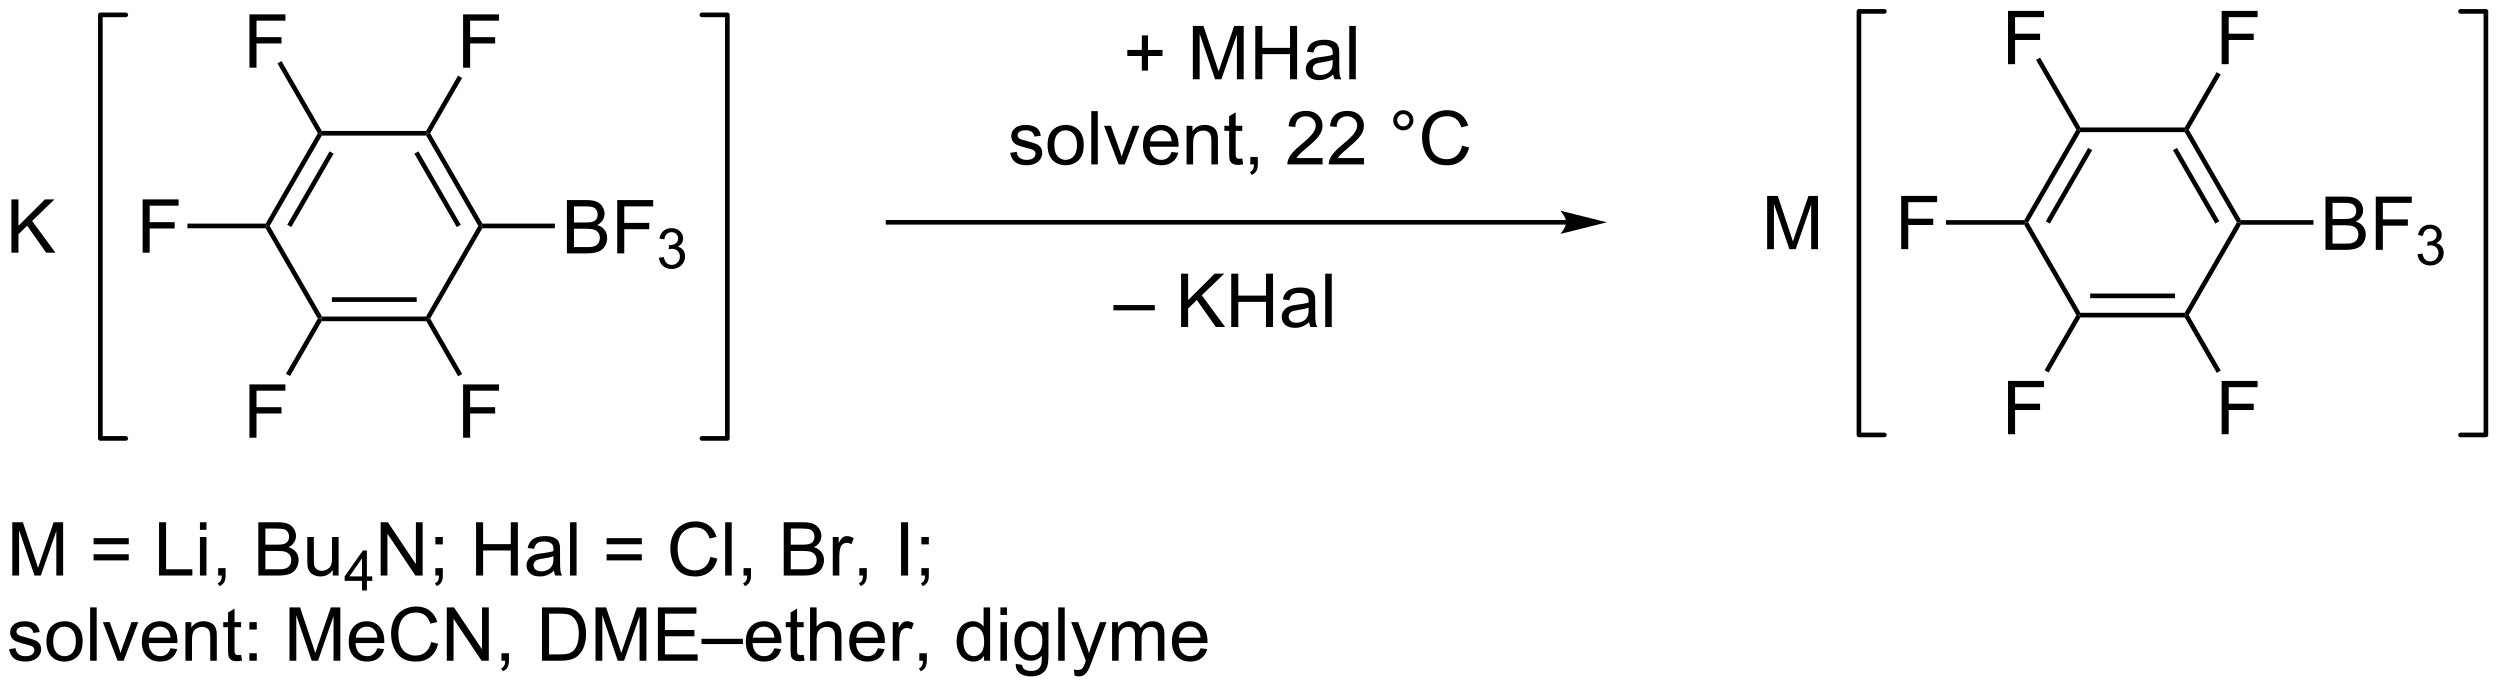 <?xml version="1.0" encoding="UTF-8"?>
<!DOCTYPE svg PUBLIC '-//W3C//DTD SVG 1.0//EN'
          'http://www.w3.org/TR/2001/REC-SVG-20010904/DTD/svg10.dtd'>
<svg stroke-dasharray="none" shape-rendering="auto" xmlns="http://www.w3.org/2000/svg" font-family="'Dialog'" text-rendering="auto" width="737" fill-opacity="1" color-interpolation="auto" color-rendering="auto" preserveAspectRatio="xMidYMid meet" font-size="12px" viewBox="0 0 737 203" fill="black" xmlns:xlink="http://www.w3.org/1999/xlink" stroke="black" image-rendering="auto" stroke-miterlimit="10" stroke-linecap="square" stroke-linejoin="miter" font-style="normal" stroke-width="1" height="203" stroke-dashoffset="0" font-weight="normal" stroke-opacity="1"
><!--Generated by the Batik Graphics2D SVG Generator--><defs id="genericDefs"
  /><g
  ><defs id="defs1"
    ><clipPath clipPathUnits="userSpaceOnUse" id="clipPath1"
      ><path d="M0.99 1.392 L277.056 1.392 L277.056 77.163 L0.99 77.163 L0.99 1.392 Z"
      /></clipPath
      ><clipPath clipPathUnits="userSpaceOnUse" id="clipPath2"
      ><path d="M33.178 27.767 L33.178 101.432 L301.569 101.432 L301.569 27.767 Z"
      /></clipPath
    ></defs
    ><g transform="scale(2.667,2.667) translate(-0.99,-1.392) matrix(1.029,0,0,1.029,-33.138,-27.17)"
    ><path d="M67.767 62.258 L67.623 62.008 L67.767 61.758 L78.978 61.758 L79.123 62.008 L78.978 62.258 ZM68.818 60.188 L77.928 60.188 L77.928 59.688 L68.818 59.688 Z" stroke="none" clip-path="url(#clipPath2)"
    /></g
    ><g transform="matrix(2.743,0,0,2.743,-91.006,-76.164)"
    ><path d="M79.411 62.008 L79.123 62.008 L78.978 61.758 L84.584 52.048 L84.873 52.048 L85.017 52.298 Z" stroke="none" clip-path="url(#clipPath2)"
    /></g
    ><g transform="matrix(2.743,0,0,2.743,-91.006,-76.164)"
    ><path d="M85.017 51.798 L84.873 52.048 L84.584 52.048 L78.978 42.339 L79.123 42.089 L79.411 42.089 ZM82.699 51.923 L78.144 44.034 L77.711 44.284 L82.266 52.173 Z" stroke="none" clip-path="url(#clipPath2)"
    /></g
    ><g transform="matrix(2.743,0,0,2.743,-91.006,-76.164)"
    ><path d="M78.978 41.839 L79.123 42.089 L78.978 42.339 L67.767 42.339 L67.623 42.089 L67.767 41.839 Z" stroke="none" clip-path="url(#clipPath2)"
    /></g
    ><g transform="matrix(2.743,0,0,2.743,-91.006,-76.164)"
    ><path d="M67.334 42.089 L67.623 42.089 L67.767 42.339 L62.161 52.048 L61.873 52.048 L61.728 51.798 ZM68.601 44.034 L64.046 51.923 L64.48 52.173 L69.034 44.284 Z" stroke="none" clip-path="url(#clipPath2)"
    /></g
    ><g transform="matrix(2.743,0,0,2.743,-91.006,-76.164)"
    ><path d="M61.728 52.298 L61.873 52.048 L62.161 52.048 L67.767 61.758 L67.623 62.008 L67.334 62.008 Z" stroke="none" clip-path="url(#clipPath2)"
    /></g
    ><g transform="matrix(2.743,0,0,2.743,-91.006,-76.164)"
    ><path d="M94.106 54.998 L94.106 49.272 L96.255 49.272 Q96.911 49.272 97.307 49.446 Q97.705 49.618 97.929 49.98 Q98.153 50.342 98.153 50.736 Q98.153 51.103 97.953 51.428 Q97.755 51.751 97.354 51.952 Q97.872 52.103 98.15 52.47 Q98.432 52.837 98.432 53.337 Q98.432 53.741 98.26 54.087 Q98.091 54.431 97.841 54.618 Q97.591 54.806 97.213 54.902 Q96.838 54.998 96.291 54.998 L94.106 54.998 ZM94.864 51.678 L96.104 51.678 Q96.606 51.678 96.825 51.611 Q97.114 51.525 97.26 51.327 Q97.408 51.126 97.408 50.827 Q97.408 50.54 97.27 50.324 Q97.135 50.108 96.88 50.027 Q96.627 49.946 96.01 49.946 L94.864 49.946 L94.864 51.678 ZM94.864 54.321 L96.291 54.321 Q96.658 54.321 96.807 54.295 Q97.067 54.248 97.242 54.139 Q97.419 54.03 97.531 53.821 Q97.645 53.611 97.645 53.337 Q97.645 53.017 97.481 52.782 Q97.317 52.545 97.025 52.449 Q96.737 52.353 96.19 52.353 L94.864 52.353 L94.864 54.321 ZM99.513 54.998 L99.513 49.272 L103.377 49.272 L103.377 49.946 L100.27 49.946 L100.27 51.72 L102.958 51.72 L102.958 52.397 L100.27 52.397 L100.27 54.998 L99.513 54.998 Z" stroke="none" clip-path="url(#clipPath2)"
    /></g
    ><g transform="matrix(2.743,0,0,2.743,-91.006,-76.164)"
    ><path d="M103.995 55.464 L104.522 55.393 Q104.614 55.843 104.831 56.04 Q105.05 56.237 105.364 56.237 Q105.735 56.237 105.991 55.979 Q106.249 55.721 106.249 55.341 Q106.249 54.977 106.011 54.743 Q105.774 54.507 105.407 54.507 Q105.259 54.507 105.036 54.565 L105.095 54.102 Q105.147 54.108 105.178 54.108 Q105.516 54.108 105.786 53.932 Q106.055 53.757 106.055 53.389 Q106.055 53.1 105.858 52.911 Q105.663 52.72 105.352 52.72 Q105.044 52.72 104.839 52.913 Q104.634 53.106 104.575 53.493 L104.048 53.399 Q104.145 52.868 104.487 52.577 Q104.831 52.286 105.341 52.286 Q105.692 52.286 105.987 52.436 Q106.284 52.587 106.44 52.849 Q106.597 53.108 106.597 53.401 Q106.597 53.681 106.446 53.909 Q106.298 54.138 106.005 54.272 Q106.386 54.36 106.597 54.638 Q106.807 54.913 106.807 55.329 Q106.807 55.892 106.397 56.284 Q105.987 56.675 105.36 56.675 Q104.796 56.675 104.421 56.339 Q104.048 56.001 103.995 55.464 Z" stroke="none" clip-path="url(#clipPath2)"
    /></g
    ><g transform="matrix(2.743,0,0,2.743,-91.006,-76.164)"
    ><path d="M85.017 52.298 L84.873 52.048 L85.017 51.798 L92.814 51.798 L92.814 52.298 Z" stroke="none" clip-path="url(#clipPath2)"
    /></g
    ><g transform="matrix(2.743,0,0,2.743,-91.006,-76.164)"
    ><path d="M82.947 35.039 L82.947 29.313 L86.811 29.313 L86.811 29.987 L83.704 29.987 L83.704 31.761 L86.392 31.761 L86.392 32.438 L83.704 32.438 L83.704 35.039 L82.947 35.039 Z" stroke="none" clip-path="url(#clipPath2)"
    /></g
    ><g transform="matrix(2.743,0,0,2.743,-91.006,-76.164)"
    ><path d="M79.411 42.089 L79.123 42.089 L78.978 41.839 L82.41 35.895 L82.843 36.145 Z" stroke="none" clip-path="url(#clipPath2)"
    /></g
    ><g transform="matrix(2.743,0,0,2.743,-91.006,-76.164)"
    ><path d="M59.986 35.039 L59.986 29.313 L63.851 29.313 L63.851 29.987 L60.744 29.987 L60.744 31.761 L63.432 31.761 L63.432 32.438 L60.744 32.438 L60.744 35.039 L59.986 35.039 Z" stroke="none" clip-path="url(#clipPath2)"
    /></g
    ><g transform="matrix(2.743,0,0,2.743,-91.006,-76.164)"
    ><path d="M67.767 41.839 L67.623 42.089 L67.334 42.089 L63 34.583 L63.434 34.333 Z" stroke="none" clip-path="url(#clipPath2)"
    /></g
    ><g transform="matrix(2.743,0,0,2.743,-91.006,-76.164)"
    ><path d="M48.507 54.923 L48.507 49.197 L52.371 49.197 L52.371 49.871 L49.264 49.871 L49.264 51.645 L51.952 51.645 L51.952 52.322 L49.264 52.322 L49.264 54.923 L48.507 54.923 Z" stroke="none" clip-path="url(#clipPath2)"
    /></g
    ><g transform="matrix(2.743,0,0,2.743,-91.006,-76.164)"
    ><path d="M61.728 51.798 L61.873 52.048 L61.728 52.298 L53.322 52.298 L53.322 51.798 Z" stroke="none" clip-path="url(#clipPath2)"
    /></g
    ><g transform="matrix(2.743,0,0,2.743,-91.006,-76.164)"
    ><path d="M59.986 74.808 L59.986 69.081 L63.851 69.081 L63.851 69.755 L60.744 69.755 L60.744 71.529 L63.432 71.529 L63.432 72.206 L60.744 72.206 L60.744 74.808 L59.986 74.808 Z" stroke="none" clip-path="url(#clipPath2)"
    /></g
    ><g transform="matrix(2.743,0,0,2.743,-91.006,-76.164)"
    ><path d="M67.334 62.008 L67.623 62.008 L67.767 62.258 L64.347 68.182 L63.913 67.932 Z" stroke="none" clip-path="url(#clipPath2)"
    /></g
    ><g transform="matrix(2.743,0,0,2.743,-91.006,-76.164)"
    ><path d="M82.947 74.808 L82.947 69.081 L86.811 69.081 L86.811 69.755 L83.704 69.755 L83.704 71.529 L86.392 71.529 L86.392 72.206 L83.704 72.206 L83.704 74.808 L82.947 74.808 Z" stroke="none" clip-path="url(#clipPath2)"
    /></g
    ><g transform="matrix(2.743,0,0,2.743,-91.006,-76.164)"
    ><path d="M78.978 62.258 L79.123 62.008 L79.411 62.008 L82.849 67.962 L82.416 68.212 Z" stroke="none" clip-path="url(#clipPath2)"
    /></g
    ><g stroke-width="0.5" transform="matrix(2.743,0,0,2.743,-91.006,-76.164)" stroke-linejoin="round" stroke-linecap="round"
    ><path fill="none" d="M46.695 29.365 L43.964 29.365 L43.964 74.885 L46.695 74.885" clip-path="url(#clipPath2)"
    /></g
    ><g stroke-width="0.5" transform="matrix(2.743,0,0,2.743,-91.006,-76.164)" stroke-linejoin="round" stroke-linecap="round"
    ><path fill="none" d="M108.615 74.885 L111.347 74.885 L111.347 29.365 L108.615 29.365" clip-path="url(#clipPath2)"
    /></g
    ><g transform="matrix(2.743,0,0,2.743,-91.006,-76.164)"
    ><path d="M34.402 54.923 L34.402 49.197 L35.16 49.197 L35.16 52.035 L38.004 49.197 L39.032 49.197 L36.629 51.517 L39.137 54.923 L38.137 54.923 L36.097 52.025 L35.16 52.939 L35.16 54.923 L34.402 54.923 Z" stroke="none" clip-path="url(#clipPath2)"
    /></g
    ><g transform="matrix(2.743,0,0,2.743,-91.006,-76.164)"
    ><path d="M155.894 35.356 L155.894 33.786 L154.334 33.786 L154.334 33.13 L155.894 33.13 L155.894 31.572 L156.558 31.572 L156.558 33.13 L158.115 33.13 L158.115 33.786 L156.558 33.786 L156.558 35.356 L155.894 35.356 ZM161.377 36.283 L161.377 30.557 L162.518 30.557 L163.874 34.611 Q164.062 35.176 164.148 35.458 Q164.244 35.145 164.452 34.541 L165.822 30.557 L166.843 30.557 L166.843 36.283 L166.111 36.283 L166.111 31.489 L164.447 36.283 L163.765 36.283 L162.109 31.408 L162.109 36.283 L161.377 36.283 ZM168.088 36.283 L168.088 30.557 L168.846 30.557 L168.846 32.908 L171.822 32.908 L171.822 30.557 L172.58 30.557 L172.58 36.283 L171.822 36.283 L171.822 33.583 L168.846 33.583 L168.846 36.283 L168.088 36.283 ZM176.459 35.77 Q176.068 36.103 175.706 36.242 Q175.347 36.377 174.933 36.377 Q174.248 36.377 173.881 36.044 Q173.514 35.708 173.514 35.189 Q173.514 34.885 173.652 34.632 Q173.792 34.38 174.016 34.228 Q174.24 34.075 174.522 33.997 Q174.73 33.942 175.147 33.893 Q175.998 33.791 176.402 33.65 Q176.404 33.505 176.404 33.465 Q176.404 33.036 176.206 32.861 Q175.936 32.622 175.404 32.622 Q174.91 32.622 174.673 32.796 Q174.436 32.971 174.324 33.411 L173.636 33.317 Q173.73 32.877 173.943 32.606 Q174.16 32.333 174.566 32.187 Q174.972 32.041 175.506 32.041 Q176.037 32.041 176.368 32.166 Q176.701 32.291 176.857 32.481 Q177.014 32.669 177.076 32.958 Q177.113 33.137 177.113 33.606 L177.113 34.544 Q177.113 35.525 177.157 35.786 Q177.201 36.044 177.334 36.283 L176.6 36.283 Q176.49 36.064 176.459 35.77 ZM176.402 34.2 Q176.019 34.356 175.253 34.465 Q174.818 34.528 174.639 34.606 Q174.459 34.684 174.36 34.835 Q174.264 34.986 174.264 35.169 Q174.264 35.45 174.477 35.637 Q174.691 35.825 175.1 35.825 Q175.506 35.825 175.821 35.648 Q176.139 35.471 176.287 35.161 Q176.402 34.924 176.402 34.458 L176.402 34.2 ZM178.187 36.283 L178.187 30.557 L178.89 30.557 L178.89 36.283 L178.187 36.283 Z" stroke="none" clip-path="url(#clipPath2)"
    /></g
    ><g transform="matrix(2.743,0,0,2.743,-91.006,-76.164)"
    ><path d="M141.745 44.194 L142.441 44.084 Q142.498 44.504 142.766 44.727 Q143.035 44.949 143.514 44.949 Q143.998 44.949 144.232 44.751 Q144.467 44.553 144.467 44.287 Q144.467 44.05 144.261 43.912 Q144.115 43.819 143.542 43.675 Q142.769 43.48 142.469 43.337 Q142.17 43.194 142.016 42.944 Q141.863 42.691 141.863 42.386 Q141.863 42.108 141.988 41.873 Q142.115 41.636 142.334 41.48 Q142.498 41.358 142.782 41.274 Q143.066 41.191 143.389 41.191 Q143.878 41.191 144.245 41.332 Q144.615 41.472 144.79 41.712 Q144.967 41.951 145.035 42.355 L144.347 42.449 Q144.3 42.129 144.073 41.949 Q143.85 41.769 143.441 41.769 Q142.956 41.769 142.748 41.931 Q142.542 42.09 142.542 42.303 Q142.542 42.441 142.628 42.55 Q142.714 42.662 142.896 42.738 Q143.003 42.777 143.519 42.918 Q144.264 43.115 144.558 43.243 Q144.855 43.371 145.021 43.613 Q145.191 43.855 145.191 44.215 Q145.191 44.566 144.985 44.876 Q144.779 45.186 144.391 45.358 Q144.006 45.527 143.519 45.527 Q142.709 45.527 142.285 45.191 Q141.863 44.855 141.745 44.194 ZM145.764 43.358 Q145.764 42.207 146.404 41.652 Q146.941 41.191 147.709 41.191 Q148.566 41.191 149.107 41.751 Q149.652 42.311 149.652 43.3 Q149.652 44.1 149.41 44.561 Q149.17 45.019 148.712 45.274 Q148.253 45.527 147.709 45.527 Q146.839 45.527 146.3 44.97 Q145.764 44.41 145.764 43.358 ZM146.488 43.358 Q146.488 44.155 146.834 44.553 Q147.183 44.949 147.709 44.949 Q148.232 44.949 148.579 44.55 Q148.928 44.152 148.928 43.334 Q148.928 42.566 148.579 42.17 Q148.23 41.772 147.709 41.772 Q147.183 41.772 146.834 42.168 Q146.488 42.561 146.488 43.358 ZM150.46 45.433 L150.46 39.707 L151.163 39.707 L151.163 45.433 L150.46 45.433 ZM153.404 45.433 L151.826 41.285 L152.568 41.285 L153.459 43.769 Q153.605 44.17 153.725 44.605 Q153.818 44.277 153.988 43.816 L154.91 41.285 L155.631 41.285 L154.06 45.433 L153.404 45.433 ZM159.092 44.097 L159.818 44.186 Q159.646 44.824 159.18 45.175 Q158.717 45.527 157.995 45.527 Q157.084 45.527 156.55 44.967 Q156.019 44.405 156.019 43.394 Q156.019 42.347 156.558 41.769 Q157.097 41.191 157.956 41.191 Q158.787 41.191 159.313 41.759 Q159.842 42.324 159.842 43.35 Q159.842 43.412 159.839 43.537 L156.745 43.537 Q156.785 44.222 157.131 44.587 Q157.48 44.949 157.998 44.949 Q158.386 44.949 158.66 44.746 Q158.933 44.543 159.092 44.097 ZM156.785 42.959 L159.1 42.959 Q159.053 42.436 158.834 42.175 Q158.498 41.769 157.964 41.769 Q157.48 41.769 157.149 42.095 Q156.818 42.418 156.785 42.959 ZM160.702 45.433 L160.702 41.285 L161.335 41.285 L161.335 41.873 Q161.791 41.191 162.655 41.191 Q163.03 41.191 163.343 41.326 Q163.658 41.459 163.814 41.678 Q163.971 41.897 164.033 42.199 Q164.072 42.394 164.072 42.881 L164.072 45.433 L163.369 45.433 L163.369 42.91 Q163.369 42.48 163.286 42.267 Q163.205 42.053 162.997 41.928 Q162.788 41.8 162.507 41.8 Q162.057 41.8 161.731 42.087 Q161.405 42.371 161.405 43.168 L161.405 45.433 L160.702 45.433 ZM166.685 44.803 L166.787 45.425 Q166.49 45.488 166.256 45.488 Q165.873 45.488 165.662 45.368 Q165.451 45.246 165.365 45.048 Q165.279 44.85 165.279 44.217 L165.279 41.832 L164.764 41.832 L164.764 41.285 L165.279 41.285 L165.279 40.256 L165.98 39.834 L165.98 41.285 L166.685 41.285 L166.685 41.832 L165.98 41.832 L165.98 44.256 Q165.98 44.558 166.016 44.644 Q166.053 44.73 166.136 44.782 Q166.222 44.832 166.378 44.832 Q166.495 44.832 166.685 44.803 ZM167.557 45.433 L167.557 44.631 L168.359 44.631 L168.359 45.433 Q168.359 45.876 168.202 46.147 Q168.046 46.418 167.705 46.566 L167.51 46.267 Q167.734 46.168 167.838 45.977 Q167.945 45.79 167.955 45.433 L167.557 45.433 ZM175.32 44.756 L175.32 45.433 L171.533 45.433 Q171.525 45.178 171.617 44.944 Q171.76 44.558 172.077 44.183 Q172.398 43.808 172.999 43.316 Q173.932 42.55 174.26 42.102 Q174.588 41.655 174.588 41.256 Q174.588 40.84 174.288 40.553 Q173.992 40.264 173.51 40.264 Q173.002 40.264 172.697 40.569 Q172.393 40.873 172.39 41.412 L171.666 41.34 Q171.742 40.53 172.226 40.108 Q172.71 39.683 173.525 39.683 Q174.351 39.683 174.83 40.142 Q175.312 40.597 175.312 41.272 Q175.312 41.615 175.171 41.949 Q175.03 42.28 174.702 42.647 Q174.377 43.014 173.619 43.655 Q172.986 44.186 172.807 44.376 Q172.627 44.566 172.51 44.756 L175.32 44.756 ZM179.769 44.756 L179.769 45.433 L175.982 45.433 Q175.975 45.178 176.066 44.944 Q176.209 44.558 176.527 44.183 Q176.847 43.808 177.448 43.316 Q178.381 42.55 178.709 42.102 Q179.037 41.655 179.037 41.256 Q179.037 40.84 178.738 40.553 Q178.441 40.264 177.959 40.264 Q177.451 40.264 177.146 40.569 Q176.842 40.873 176.839 41.412 L176.115 41.34 Q176.191 40.53 176.675 40.108 Q177.16 39.683 177.975 39.683 Q178.8 39.683 179.279 40.142 Q179.761 40.597 179.761 41.272 Q179.761 41.615 179.62 41.949 Q179.48 42.28 179.152 42.647 Q178.826 43.014 178.068 43.655 Q177.435 44.186 177.256 44.376 Q177.076 44.566 176.959 44.756 L179.769 44.756 ZM182.912 40.691 Q182.912 40.24 183.23 39.925 Q183.55 39.608 183.995 39.608 Q184.448 39.608 184.764 39.925 Q185.081 40.24 185.081 40.691 Q185.081 41.139 184.761 41.459 Q184.443 41.777 183.995 41.777 Q183.55 41.777 183.23 41.462 Q182.912 41.144 182.912 40.691 ZM183.339 40.691 Q183.339 40.965 183.532 41.157 Q183.725 41.35 183.998 41.35 Q184.269 41.35 184.462 41.157 Q184.654 40.965 184.654 40.691 Q184.654 40.418 184.462 40.225 Q184.269 40.03 183.998 40.03 Q183.725 40.03 183.532 40.225 Q183.339 40.418 183.339 40.691 ZM190.314 43.425 L191.072 43.615 Q190.835 44.55 190.215 45.043 Q189.596 45.532 188.702 45.532 Q187.775 45.532 187.195 45.155 Q186.617 44.777 186.312 44.063 Q186.01 43.347 186.01 42.527 Q186.01 41.631 186.351 40.967 Q186.695 40.3 187.325 39.954 Q187.955 39.608 188.713 39.608 Q189.572 39.608 190.158 40.045 Q190.744 40.483 190.976 41.277 L190.228 41.451 Q190.03 40.826 189.65 40.543 Q189.273 40.256 188.697 40.256 Q188.038 40.256 187.593 40.574 Q187.15 40.889 186.971 41.423 Q186.791 41.957 186.791 42.522 Q186.791 43.254 187.005 43.798 Q187.218 44.342 187.666 44.613 Q188.117 44.881 188.64 44.881 Q189.275 44.881 189.715 44.514 Q190.158 44.147 190.314 43.425 Z" stroke="none" clip-path="url(#clipPath2)"
    /></g
    ><g transform="matrix(2.743,0,0,2.743,-91.006,-76.164)"
    ><path d="M152.839 61.119 L152.839 60.551 L157.29 60.551 L157.29 61.119 L152.839 61.119 ZM160.113 62.908 L160.113 57.182 L160.87 57.182 L160.87 60.02 L163.714 57.182 L164.743 57.182 L162.339 59.502 L164.847 62.908 L163.847 62.908 L161.808 60.01 L160.87 60.924 L160.87 62.908 L160.113 62.908 ZM165.503 62.908 L165.503 57.182 L166.261 57.182 L166.261 59.533 L169.238 59.533 L169.238 57.182 L169.995 57.182 L169.995 62.908 L169.238 62.908 L169.238 60.208 L166.261 60.208 L166.261 62.908 L165.503 62.908 ZM173.874 62.395 Q173.484 62.729 173.122 62.867 Q172.762 63.002 172.348 63.002 Q171.663 63.002 171.296 62.669 Q170.929 62.333 170.929 61.815 Q170.929 61.51 171.067 61.257 Q171.208 61.005 171.431 60.854 Q171.655 60.7 171.937 60.622 Q172.145 60.567 172.562 60.518 Q173.413 60.416 173.817 60.276 Q173.82 60.13 173.82 60.091 Q173.82 59.661 173.622 59.486 Q173.351 59.247 172.82 59.247 Q172.325 59.247 172.088 59.421 Q171.851 59.596 171.739 60.036 L171.051 59.942 Q171.145 59.502 171.359 59.231 Q171.575 58.958 171.981 58.812 Q172.387 58.666 172.921 58.666 Q173.452 58.666 173.783 58.791 Q174.116 58.916 174.273 59.106 Q174.429 59.294 174.491 59.583 Q174.528 59.763 174.528 60.231 L174.528 61.169 Q174.528 62.151 174.572 62.411 Q174.616 62.669 174.749 62.908 L174.015 62.908 Q173.905 62.69 173.874 62.395 ZM173.817 60.825 Q173.434 60.981 172.668 61.091 Q172.234 61.153 172.054 61.231 Q171.874 61.309 171.775 61.46 Q171.679 61.611 171.679 61.794 Q171.679 62.075 171.893 62.263 Q172.106 62.45 172.515 62.45 Q172.921 62.45 173.236 62.273 Q173.554 62.096 173.702 61.786 Q173.817 61.549 173.817 61.083 L173.817 60.825 ZM175.602 62.908 L175.602 57.182 L176.305 57.182 L176.305 62.908 L175.602 62.908 Z" stroke="none" clip-path="url(#clipPath2)"
    /></g
    ><g transform="matrix(2.743,0,0,2.743,-91.006,-76.164)"
    ><path d="M201.5 51.408 L128.625 51.408 L128.375 51.408 L128.375 51.908 L128.625 51.908 L201.5 51.908 L201.75 51.908 L201.75 51.408 L201.5 51.408 ZM205.875 51.658 L200.875 50.408 C200.875 50.408 201.5 51.111 201.5 51.658 C201.5 52.205 200.875 52.908 200.875 52.908 Z" stroke="none" clip-path="url(#clipPath2)"
    /></g
    ><g transform="matrix(2.743,0,0,2.743,-91.006,-76.164)"
    ><path d="M256.767 61.883 L256.623 61.633 L256.767 61.383 L267.978 61.383 L268.123 61.633 L267.978 61.883 ZM257.818 59.813 L266.928 59.813 L266.928 59.313 L257.818 59.313 Z" stroke="none" clip-path="url(#clipPath2)"
    /></g
    ><g transform="matrix(2.743,0,0,2.743,-91.006,-76.164)"
    ><path d="M268.411 61.633 L268.123 61.633 L267.978 61.383 L273.584 51.673 L273.873 51.673 L274.017 51.923 Z" stroke="none" clip-path="url(#clipPath2)"
    /></g
    ><g transform="matrix(2.743,0,0,2.743,-91.006,-76.164)"
    ><path d="M274.017 51.423 L273.873 51.673 L273.584 51.673 L267.978 41.964 L268.123 41.714 L268.411 41.714 ZM271.699 51.548 L267.144 43.659 L266.711 43.909 L271.266 51.798 Z" stroke="none" clip-path="url(#clipPath2)"
    /></g
    ><g transform="matrix(2.743,0,0,2.743,-91.006,-76.164)"
    ><path d="M267.978 41.464 L268.123 41.714 L267.978 41.964 L256.767 41.964 L256.623 41.714 L256.767 41.464 Z" stroke="none" clip-path="url(#clipPath2)"
    /></g
    ><g transform="matrix(2.743,0,0,2.743,-91.006,-76.164)"
    ><path d="M256.334 41.714 L256.623 41.714 L256.767 41.964 L251.161 51.673 L250.873 51.673 L250.728 51.423 ZM257.601 43.659 L253.047 51.548 L253.48 51.798 L258.034 43.909 Z" stroke="none" clip-path="url(#clipPath2)"
    /></g
    ><g transform="matrix(2.743,0,0,2.743,-91.006,-76.164)"
    ><path d="M250.728 51.923 L250.873 51.673 L251.161 51.673 L256.767 61.383 L256.623 61.633 L256.334 61.633 Z" stroke="none" clip-path="url(#clipPath2)"
    /></g
    ><g transform="matrix(2.743,0,0,2.743,-91.006,-76.164)"
    ><path d="M283.106 54.623 L283.106 48.897 L285.255 48.897 Q285.911 48.897 286.307 49.071 Q286.705 49.243 286.929 49.605 Q287.153 49.967 287.153 50.361 Q287.153 50.728 286.953 51.053 Q286.755 51.376 286.354 51.577 Q286.872 51.728 287.151 52.095 Q287.432 52.462 287.432 52.962 Q287.432 53.366 287.26 53.712 Q287.091 54.056 286.841 54.243 Q286.591 54.431 286.213 54.527 Q285.838 54.623 285.291 54.623 L283.106 54.623 ZM283.864 51.303 L285.104 51.303 Q285.606 51.303 285.825 51.236 Q286.114 51.15 286.26 50.952 Q286.408 50.751 286.408 50.452 Q286.408 50.165 286.27 49.949 Q286.135 49.733 285.88 49.652 Q285.627 49.571 285.01 49.571 L283.864 49.571 L283.864 51.303 ZM283.864 53.946 L285.291 53.946 Q285.658 53.946 285.807 53.92 Q286.067 53.873 286.242 53.764 Q286.419 53.655 286.531 53.446 Q286.645 53.236 286.645 52.962 Q286.645 52.642 286.481 52.407 Q286.317 52.17 286.026 52.074 Q285.736 51.978 285.19 51.978 L283.864 51.978 L283.864 53.946 ZM288.512 54.623 L288.512 48.897 L292.377 48.897 L292.377 49.571 L289.27 49.571 L289.27 51.345 L291.958 51.345 L291.958 52.022 L289.27 52.022 L289.27 54.623 L288.512 54.623 Z" stroke="none" clip-path="url(#clipPath2)"
    /></g
    ><g transform="matrix(2.743,0,0,2.743,-91.006,-76.164)"
    ><path d="M292.995 55.089 L293.522 55.018 Q293.614 55.468 293.831 55.665 Q294.05 55.862 294.364 55.862 Q294.735 55.862 294.991 55.604 Q295.249 55.346 295.249 54.966 Q295.249 54.602 295.011 54.368 Q294.774 54.132 294.407 54.132 Q294.259 54.132 294.036 54.19 L294.095 53.727 Q294.147 53.733 294.179 53.733 Q294.516 53.733 294.786 53.557 Q295.055 53.382 295.055 53.014 Q295.055 52.725 294.858 52.536 Q294.663 52.345 294.352 52.345 Q294.044 52.345 293.839 52.538 Q293.634 52.731 293.575 53.118 L293.048 53.024 Q293.145 52.493 293.487 52.202 Q293.831 51.911 294.341 51.911 Q294.692 51.911 294.987 52.061 Q295.284 52.212 295.44 52.474 Q295.596 52.733 295.596 53.026 Q295.596 53.306 295.446 53.534 Q295.298 53.763 295.005 53.897 Q295.386 53.985 295.596 54.263 Q295.808 54.538 295.808 54.954 Q295.808 55.517 295.397 55.909 Q294.987 56.3 294.36 56.3 Q293.796 56.3 293.421 55.964 Q293.048 55.626 292.995 55.089 Z" stroke="none" clip-path="url(#clipPath2)"
    /></g
    ><g transform="matrix(2.743,0,0,2.743,-91.006,-76.164)"
    ><path d="M274.017 51.923 L273.873 51.673 L274.017 51.423 L281.814 51.423 L281.814 51.923 Z" stroke="none" clip-path="url(#clipPath2)"
    /></g
    ><g transform="matrix(2.743,0,0,2.743,-91.006,-76.164)"
    ><path d="M271.947 34.664 L271.947 28.938 L275.811 28.938 L275.811 29.612 L272.704 29.612 L272.704 31.386 L275.392 31.386 L275.392 32.063 L272.704 32.063 L272.704 34.664 L271.947 34.664 Z" stroke="none" clip-path="url(#clipPath2)"
    /></g
    ><g transform="matrix(2.743,0,0,2.743,-91.006,-76.164)"
    ><path d="M268.411 41.714 L268.123 41.714 L267.978 41.464 L271.41 35.52 L271.843 35.77 Z" stroke="none" clip-path="url(#clipPath2)"
    /></g
    ><g transform="matrix(2.743,0,0,2.743,-91.006,-76.164)"
    ><path d="M248.987 34.664 L248.987 28.938 L252.851 28.938 L252.851 29.612 L249.744 29.612 L249.744 31.386 L252.432 31.386 L252.432 32.063 L249.744 32.063 L249.744 34.664 L248.987 34.664 Z" stroke="none" clip-path="url(#clipPath2)"
    /></g
    ><g transform="matrix(2.743,0,0,2.743,-91.006,-76.164)"
    ><path d="M256.767 41.464 L256.623 41.714 L256.334 41.714 L252 34.208 L252.434 33.958 Z" stroke="none" clip-path="url(#clipPath2)"
    /></g
    ><g transform="matrix(2.743,0,0,2.743,-91.006,-76.164)"
    ><path d="M237.506 54.548 L237.506 48.822 L241.371 48.822 L241.371 49.496 L238.264 49.496 L238.264 51.27 L240.952 51.27 L240.952 51.947 L238.264 51.947 L238.264 54.548 L237.506 54.548 Z" stroke="none" clip-path="url(#clipPath2)"
    /></g
    ><g transform="matrix(2.743,0,0,2.743,-91.006,-76.164)"
    ><path d="M250.728 51.423 L250.873 51.673 L250.728 51.923 L242.322 51.923 L242.322 51.423 Z" stroke="none" clip-path="url(#clipPath2)"
    /></g
    ><g transform="matrix(2.743,0,0,2.743,-91.006,-76.164)"
    ><path d="M248.987 74.433 L248.987 68.706 L252.851 68.706 L252.851 69.38 L249.744 69.38 L249.744 71.154 L252.432 71.154 L252.432 71.831 L249.744 71.831 L249.744 74.433 L248.987 74.433 Z" stroke="none" clip-path="url(#clipPath2)"
    /></g
    ><g transform="matrix(2.743,0,0,2.743,-91.006,-76.164)"
    ><path d="M256.334 61.633 L256.623 61.633 L256.767 61.883 L253.346 67.807 L252.913 67.557 Z" stroke="none" clip-path="url(#clipPath2)"
    /></g
    ><g transform="matrix(2.743,0,0,2.743,-91.006,-76.164)"
    ><path d="M271.947 74.433 L271.947 68.706 L275.811 68.706 L275.811 69.38 L272.704 69.38 L272.704 71.154 L275.392 71.154 L275.392 71.831 L272.704 71.831 L272.704 74.433 L271.947 74.433 Z" stroke="none" clip-path="url(#clipPath2)"
    /></g
    ><g transform="matrix(2.743,0,0,2.743,-91.006,-76.164)"
    ><path d="M267.978 61.883 L268.123 61.633 L268.411 61.633 L271.849 67.587 L271.416 67.837 Z" stroke="none" clip-path="url(#clipPath2)"
    /></g
    ><g stroke-width="0.5" transform="matrix(2.743,0,0,2.743,-91.006,-76.164)" stroke-linejoin="round" stroke-linecap="round"
    ><path fill="none" d="M235.695 28.99 L232.964 28.99 L232.964 74.51 L235.695 74.51" clip-path="url(#clipPath2)"
    /></g
    ><g stroke-width="0.5" transform="matrix(2.743,0,0,2.743,-91.006,-76.164)" stroke-linejoin="round" stroke-linecap="round"
    ><path fill="none" d="M297.615 74.51 L300.347 74.51 L300.347 28.99 L297.615 28.99" clip-path="url(#clipPath2)"
    /></g
    ><g transform="matrix(2.743,0,0,2.743,-91.006,-76.164)"
    ><path d="M223.097 54.548 L223.097 48.822 L224.238 48.822 L225.595 52.877 Q225.782 53.442 225.868 53.723 Q225.965 53.41 226.173 52.806 L227.543 48.822 L228.564 48.822 L228.564 54.548 L227.832 54.548 L227.832 49.754 L226.168 54.548 L225.486 54.548 L223.829 49.673 L223.829 54.548 L223.097 54.548 Z" stroke="none" clip-path="url(#clipPath2)"
    /></g
    ><g transform="matrix(2.743,0,0,2.743,-91.006,-76.164)"
    ><path d="M34.497 89.625 L34.497 83.898 L35.638 83.898 L36.994 87.953 Q37.182 88.518 37.268 88.799 Q37.364 88.487 37.573 87.883 L38.942 83.898 L39.963 83.898 L39.963 89.625 L39.231 89.625 L39.231 84.831 L37.567 89.625 L36.885 89.625 L35.229 84.75 L35.229 89.625 L34.497 89.625 ZM47.017 86.258 L43.235 86.258 L43.235 85.602 L47.017 85.602 L47.017 86.258 ZM47.017 87.995 L43.235 87.995 L43.235 87.338 L47.017 87.338 L47.017 87.995 ZM50.27 89.625 L50.27 83.898 L51.028 83.898 L51.028 88.948 L53.849 88.948 L53.849 89.625 L50.27 89.625 ZM54.665 84.706 L54.665 83.898 L55.368 83.898 L55.368 84.706 L54.665 84.706 ZM54.665 89.625 L54.665 85.477 L55.368 85.477 L55.368 89.625 L54.665 89.625 ZM56.622 89.625 L56.622 88.823 L57.424 88.823 L57.424 89.625 Q57.424 90.068 57.268 90.338 Q57.112 90.609 56.77 90.758 L56.575 90.458 Q56.799 90.359 56.903 90.169 Q57.01 89.982 57.02 89.625 L56.622 89.625 ZM60.942 89.625 L60.942 83.898 L63.091 83.898 Q63.747 83.898 64.143 84.073 Q64.541 84.245 64.765 84.607 Q64.989 84.969 64.989 85.362 Q64.989 85.729 64.789 86.055 Q64.591 86.377 64.19 86.578 Q64.708 86.729 64.987 87.096 Q65.268 87.463 65.268 87.963 Q65.268 88.367 65.096 88.713 Q64.927 89.057 64.677 89.245 Q64.427 89.432 64.049 89.528 Q63.674 89.625 63.127 89.625 L60.942 89.625 ZM61.7 86.305 L62.94 86.305 Q63.442 86.305 63.661 86.237 Q63.95 86.151 64.096 85.953 Q64.244 85.752 64.244 85.453 Q64.244 85.167 64.106 84.95 Q63.971 84.734 63.716 84.653 Q63.463 84.573 62.846 84.573 L61.7 84.573 L61.7 86.305 ZM61.7 88.948 L63.127 88.948 Q63.494 88.948 63.643 88.922 Q63.903 88.875 64.078 88.766 Q64.255 88.656 64.367 88.448 Q64.481 88.237 64.481 87.963 Q64.481 87.643 64.317 87.409 Q64.153 87.172 63.862 87.075 Q63.573 86.979 63.026 86.979 L61.7 86.979 L61.7 88.948 ZM68.94 89.625 L68.94 89.016 Q68.455 89.719 67.622 89.719 Q67.255 89.719 66.937 89.578 Q66.62 89.437 66.463 89.224 Q66.31 89.01 66.247 88.703 Q66.205 88.495 66.205 88.047 L66.205 85.477 L66.909 85.477 L66.909 87.776 Q66.909 88.328 66.95 88.518 Q67.018 88.797 67.231 88.956 Q67.448 89.112 67.763 89.112 Q68.08 89.112 68.356 88.95 Q68.635 88.789 68.75 88.51 Q68.864 88.229 68.864 87.698 L68.864 85.477 L69.567 85.477 L69.567 89.625 L68.94 89.625 Z" stroke="none" clip-path="url(#clipPath2)"
    /></g
    ><g transform="matrix(2.743,0,0,2.743,-91.006,-76.164)"
    ><path d="M72.081 91.225 L72.081 90.196 L70.218 90.196 L70.218 89.713 L72.179 86.93 L72.608 86.93 L72.608 89.713 L73.189 89.713 L73.189 90.196 L72.608 90.196 L72.608 91.225 L72.081 91.225 ZM72.081 89.713 L72.081 87.776 L70.737 89.713 L72.081 89.713 Z" stroke="none" clip-path="url(#clipPath2)"
    /></g
    ><g transform="matrix(2.743,0,0,2.743,-91.006,-76.164)"
    ><path d="M74.088 89.625 L74.088 83.898 L74.867 83.898 L77.874 88.393 L77.874 83.898 L78.601 83.898 L78.601 89.625 L77.822 89.625 L74.814 85.125 L74.814 89.625 L74.088 89.625 ZM79.967 86.276 L79.967 85.477 L80.769 85.477 L80.769 86.276 L79.967 86.276 ZM79.967 89.625 L79.967 88.823 L80.769 88.823 L80.769 89.625 Q80.769 90.068 80.613 90.338 Q80.456 90.609 80.115 90.758 L79.92 90.458 Q80.144 90.359 80.248 90.169 Q80.355 89.982 80.365 89.625 L79.967 89.625 ZM84.342 89.625 L84.342 83.898 L85.1 83.898 L85.1 86.25 L88.076 86.25 L88.076 83.898 L88.834 83.898 L88.834 89.625 L88.076 89.625 L88.076 86.924 L85.1 86.924 L85.1 89.625 L84.342 89.625 ZM92.713 89.112 Q92.322 89.445 91.96 89.583 Q91.601 89.719 91.187 89.719 Q90.502 89.719 90.135 89.385 Q89.768 89.049 89.768 88.531 Q89.768 88.227 89.906 87.974 Q90.046 87.721 90.27 87.57 Q90.494 87.417 90.775 87.338 Q90.984 87.284 91.4 87.234 Q92.252 87.133 92.656 86.992 Q92.658 86.846 92.658 86.807 Q92.658 86.377 92.46 86.203 Q92.189 85.963 91.658 85.963 Q91.163 85.963 90.926 86.138 Q90.689 86.312 90.578 86.752 L89.89 86.659 Q89.984 86.219 90.197 85.948 Q90.413 85.674 90.82 85.528 Q91.226 85.383 91.76 85.383 Q92.291 85.383 92.622 85.508 Q92.955 85.633 93.111 85.823 Q93.268 86.01 93.33 86.299 Q93.367 86.479 93.367 86.948 L93.367 87.885 Q93.367 88.867 93.411 89.127 Q93.455 89.385 93.588 89.625 L92.853 89.625 Q92.744 89.406 92.713 89.112 ZM92.656 87.542 Q92.273 87.698 91.507 87.807 Q91.072 87.87 90.893 87.948 Q90.713 88.026 90.614 88.177 Q90.518 88.328 90.518 88.51 Q90.518 88.792 90.731 88.979 Q90.945 89.167 91.353 89.167 Q91.76 89.167 92.075 88.99 Q92.393 88.812 92.541 88.502 Q92.656 88.266 92.656 87.799 L92.656 87.542 ZM94.441 89.625 L94.441 83.898 L95.144 83.898 L95.144 89.625 L94.441 89.625 ZM102.154 86.258 L98.373 86.258 L98.373 85.602 L102.154 85.602 L102.154 86.258 ZM102.154 87.995 L98.373 87.995 L98.373 87.338 L102.154 87.338 L102.154 87.995 ZM109.525 87.617 L110.283 87.807 Q110.046 88.742 109.426 89.234 Q108.807 89.724 107.913 89.724 Q106.986 89.724 106.406 89.346 Q105.828 88.969 105.523 88.255 Q105.221 87.539 105.221 86.719 Q105.221 85.823 105.562 85.159 Q105.906 84.492 106.536 84.146 Q107.166 83.799 107.924 83.799 Q108.783 83.799 109.369 84.237 Q109.955 84.674 110.187 85.469 L109.439 85.643 Q109.242 85.018 108.861 84.734 Q108.484 84.448 107.908 84.448 Q107.249 84.448 106.804 84.766 Q106.361 85.081 106.182 85.615 Q106.002 86.148 106.002 86.713 Q106.002 87.445 106.216 87.99 Q106.429 88.534 106.877 88.805 Q107.328 89.073 107.851 89.073 Q108.486 89.073 108.926 88.706 Q109.369 88.338 109.525 87.617 ZM111.113 89.625 L111.113 83.898 L111.816 83.898 L111.816 89.625 L111.113 89.625 ZM113.088 89.625 L113.088 88.823 L113.89 88.823 L113.89 89.625 Q113.89 90.068 113.734 90.338 Q113.578 90.609 113.236 90.758 L113.041 90.458 Q113.265 90.359 113.369 90.169 Q113.476 89.982 113.486 89.625 L113.088 89.625 ZM117.408 89.625 L117.408 83.898 L119.557 83.898 Q120.213 83.898 120.609 84.073 Q121.007 84.245 121.231 84.607 Q121.455 84.969 121.455 85.362 Q121.455 85.729 121.254 86.055 Q121.057 86.377 120.656 86.578 Q121.174 86.729 121.453 87.096 Q121.734 87.463 121.734 87.963 Q121.734 88.367 121.562 88.713 Q121.393 89.057 121.143 89.245 Q120.893 89.432 120.515 89.528 Q120.14 89.625 119.593 89.625 L117.408 89.625 ZM118.166 86.305 L119.406 86.305 Q119.908 86.305 120.127 86.237 Q120.416 86.151 120.562 85.953 Q120.71 85.752 120.71 85.453 Q120.71 85.167 120.572 84.95 Q120.437 84.734 120.182 84.653 Q119.929 84.573 119.312 84.573 L118.166 84.573 L118.166 86.305 ZM118.166 88.948 L119.593 88.948 Q119.96 88.948 120.109 88.922 Q120.369 88.875 120.544 88.766 Q120.721 88.656 120.833 88.448 Q120.947 88.237 120.947 87.963 Q120.947 87.643 120.783 87.409 Q120.619 87.172 120.328 87.075 Q120.038 86.979 119.492 86.979 L118.166 86.979 L118.166 88.948 ZM122.679 89.625 L122.679 85.477 L123.312 85.477 L123.312 86.104 Q123.554 85.664 123.757 85.523 Q123.963 85.383 124.21 85.383 Q124.564 85.383 124.932 85.609 L124.689 86.26 Q124.432 86.109 124.174 86.109 Q123.945 86.109 123.76 86.247 Q123.578 86.385 123.499 86.633 Q123.382 87.008 123.382 87.453 L123.382 89.625 L122.679 89.625 ZM125.533 89.625 L125.533 88.823 L126.335 88.823 L126.335 89.625 Q126.335 90.068 126.179 90.338 Q126.023 90.609 125.682 90.758 L125.486 90.458 Q125.71 90.359 125.814 90.169 Q125.921 89.982 125.932 89.625 L125.533 89.625 ZM130.015 89.625 L130.015 83.898 L130.773 83.898 L130.773 89.625 L130.015 89.625 ZM132.201 86.276 L132.201 85.477 L133.003 85.477 L133.003 86.276 L132.201 86.276 ZM132.201 89.625 L132.201 88.823 L133.003 88.823 L133.003 89.625 Q133.003 90.068 132.847 90.338 Q132.691 90.609 132.35 90.758 L132.154 90.458 Q132.378 90.359 132.482 90.169 Q132.589 89.982 132.6 89.625 L132.201 89.625 Z" stroke="none" clip-path="url(#clipPath2)"
    /></g
    ><g transform="matrix(2.743,0,0,2.743,-91.006,-76.164)"
    ><path d="M34.151 97.535 L34.846 97.426 Q34.903 97.845 35.172 98.069 Q35.44 98.29 35.919 98.29 Q36.403 98.29 36.638 98.093 Q36.872 97.895 36.872 97.629 Q36.872 97.392 36.666 97.254 Q36.52 97.16 35.948 97.017 Q35.174 96.822 34.875 96.679 Q34.575 96.535 34.422 96.285 Q34.268 96.033 34.268 95.728 Q34.268 95.449 34.393 95.215 Q34.52 94.978 34.739 94.822 Q34.903 94.699 35.187 94.616 Q35.471 94.533 35.794 94.533 Q36.283 94.533 36.651 94.673 Q37.02 94.814 37.195 95.054 Q37.372 95.293 37.44 95.697 L36.752 95.79 Q36.705 95.47 36.479 95.29 Q36.255 95.111 35.846 95.111 Q35.362 95.111 35.153 95.272 Q34.948 95.431 34.948 95.645 Q34.948 95.783 35.033 95.892 Q35.119 96.004 35.302 96.08 Q35.408 96.119 35.924 96.259 Q36.669 96.457 36.963 96.585 Q37.26 96.712 37.427 96.955 Q37.596 97.197 37.596 97.556 Q37.596 97.908 37.39 98.218 Q37.185 98.528 36.797 98.699 Q36.411 98.869 35.924 98.869 Q35.114 98.869 34.69 98.533 Q34.268 98.197 34.151 97.535 ZM38.169 96.699 Q38.169 95.548 38.81 94.994 Q39.346 94.533 40.114 94.533 Q40.971 94.533 41.513 95.093 Q42.057 95.653 42.057 96.642 Q42.057 97.442 41.815 97.903 Q41.575 98.361 41.117 98.616 Q40.658 98.869 40.114 98.869 Q39.244 98.869 38.705 98.311 Q38.169 97.751 38.169 96.699 ZM38.893 96.699 Q38.893 97.496 39.239 97.895 Q39.588 98.29 40.114 98.29 Q40.638 98.29 40.984 97.892 Q41.333 97.494 41.333 96.676 Q41.333 95.908 40.984 95.512 Q40.635 95.113 40.114 95.113 Q39.588 95.113 39.239 95.509 Q38.893 95.903 38.893 96.699 ZM42.865 98.775 L42.865 93.048 L43.569 93.048 L43.569 98.775 L42.865 98.775 ZM45.81 98.775 L44.231 94.626 L44.974 94.626 L45.864 97.111 Q46.01 97.512 46.13 97.947 Q46.224 97.619 46.393 97.158 L47.315 94.626 L48.036 94.626 L46.466 98.775 L45.81 98.775 ZM51.497 97.439 L52.224 97.528 Q52.052 98.165 51.586 98.517 Q51.122 98.869 50.401 98.869 Q49.489 98.869 48.955 98.309 Q48.424 97.746 48.424 96.736 Q48.424 95.689 48.963 95.111 Q49.502 94.533 50.362 94.533 Q51.192 94.533 51.718 95.1 Q52.247 95.665 52.247 96.692 Q52.247 96.754 52.244 96.879 L49.151 96.879 Q49.19 97.564 49.536 97.929 Q49.885 98.29 50.403 98.29 Q50.791 98.29 51.065 98.087 Q51.338 97.884 51.497 97.439 ZM49.19 96.301 L51.505 96.301 Q51.458 95.778 51.239 95.517 Q50.903 95.111 50.369 95.111 Q49.885 95.111 49.554 95.436 Q49.224 95.759 49.19 96.301 ZM53.108 98.775 L53.108 94.626 L53.74 94.626 L53.74 95.215 Q54.196 94.533 55.061 94.533 Q55.436 94.533 55.748 94.668 Q56.063 94.801 56.22 95.02 Q56.376 95.238 56.438 95.54 Q56.477 95.736 56.477 96.223 L56.477 98.775 L55.774 98.775 L55.774 96.251 Q55.774 95.822 55.691 95.608 Q55.61 95.395 55.402 95.27 Q55.194 95.142 54.912 95.142 Q54.462 95.142 54.136 95.429 Q53.811 95.712 53.811 96.509 L53.811 98.775 L53.108 98.775 ZM59.091 98.145 L59.192 98.767 Q58.895 98.83 58.661 98.83 Q58.278 98.83 58.067 98.71 Q57.856 98.587 57.77 98.389 Q57.685 98.192 57.685 97.559 L57.685 95.173 L57.169 95.173 L57.169 94.626 L57.685 94.626 L57.685 93.598 L58.385 93.176 L58.385 94.626 L59.091 94.626 L59.091 95.173 L58.385 95.173 L58.385 97.598 Q58.385 97.9 58.422 97.986 Q58.458 98.072 58.541 98.124 Q58.627 98.173 58.783 98.173 Q58.901 98.173 59.091 98.145 ZM59.975 95.426 L59.975 94.626 L60.774 94.626 L60.774 95.426 L59.975 95.426 ZM59.975 98.775 L59.975 97.973 L60.774 97.973 L60.774 98.775 L59.975 98.775 ZM64.29 98.775 L64.29 93.048 L65.431 93.048 L66.787 97.103 Q66.975 97.668 67.061 97.949 Q67.157 97.637 67.365 97.033 L68.735 93.048 L69.756 93.048 L69.756 98.775 L69.024 98.775 L69.024 93.981 L67.36 98.775 L66.678 98.775 L65.022 93.9 L65.022 98.775 L64.29 98.775 ZM73.728 97.439 L74.454 97.528 Q74.282 98.165 73.816 98.517 Q73.353 98.869 72.631 98.869 Q71.72 98.869 71.186 98.309 Q70.655 97.746 70.655 96.736 Q70.655 95.689 71.194 95.111 Q71.733 94.533 72.592 94.533 Q73.423 94.533 73.949 95.1 Q74.478 95.665 74.478 96.692 Q74.478 96.754 74.475 96.879 L71.381 96.879 Q71.42 97.564 71.767 97.929 Q72.115 98.29 72.634 98.29 Q73.022 98.29 73.295 98.087 Q73.569 97.884 73.728 97.439 ZM71.42 96.301 L73.735 96.301 Q73.689 95.778 73.47 95.517 Q73.134 95.111 72.6 95.111 Q72.115 95.111 71.785 95.436 Q71.454 95.759 71.42 96.301 ZM79.513 96.767 L80.27 96.957 Q80.034 97.892 79.414 98.384 Q78.794 98.874 77.901 98.874 Q76.974 98.874 76.393 98.496 Q75.815 98.119 75.51 97.405 Q75.208 96.689 75.208 95.869 Q75.208 94.973 75.549 94.309 Q75.893 93.642 76.523 93.296 Q77.153 92.949 77.911 92.949 Q78.77 92.949 79.356 93.387 Q79.942 93.824 80.174 94.619 L79.427 94.793 Q79.229 94.168 78.849 93.884 Q78.471 93.598 77.895 93.598 Q77.237 93.598 76.791 93.915 Q76.349 94.231 76.169 94.764 Q75.989 95.298 75.989 95.863 Q75.989 96.595 76.203 97.139 Q76.416 97.684 76.864 97.955 Q77.315 98.223 77.838 98.223 Q78.474 98.223 78.914 97.856 Q79.356 97.488 79.513 96.767 ZM81.196 98.775 L81.196 93.048 L81.975 93.048 L84.983 97.543 L84.983 93.048 L85.709 93.048 L85.709 98.775 L84.931 98.775 L81.923 94.275 L81.923 98.775 L81.196 98.775 ZM87.075 98.775 L87.075 97.973 L87.877 97.973 L87.877 98.775 Q87.877 99.218 87.721 99.488 Q87.565 99.759 87.224 99.908 L87.028 99.608 Q87.252 99.509 87.356 99.319 Q87.463 99.132 87.474 98.775 L87.075 98.775 ZM91.427 98.775 L91.427 93.048 L93.401 93.048 Q94.067 93.048 94.419 93.129 Q94.911 93.244 95.26 93.54 Q95.713 93.923 95.937 94.52 Q96.161 95.113 96.161 95.879 Q96.161 96.533 96.007 97.038 Q95.856 97.54 95.617 97.871 Q95.38 98.199 95.096 98.389 Q94.815 98.58 94.414 98.679 Q94.013 98.775 93.495 98.775 L91.427 98.775 ZM92.185 98.098 L93.409 98.098 Q93.974 98.098 94.296 97.994 Q94.62 97.887 94.81 97.697 Q95.08 97.426 95.229 96.973 Q95.38 96.517 95.38 95.869 Q95.38 94.97 95.086 94.488 Q94.791 94.004 94.37 93.84 Q94.065 93.723 93.388 93.723 L92.185 93.723 L92.185 98.098 ZM97.181 98.775 L97.181 93.048 L98.321 93.048 L99.678 97.103 Q99.865 97.668 99.951 97.949 Q100.048 97.637 100.256 97.033 L101.626 93.048 L102.647 93.048 L102.647 98.775 L101.915 98.775 L101.915 93.981 L100.251 98.775 L99.569 98.775 L97.912 93.9 L97.912 98.775 L97.181 98.775 ZM103.884 98.775 L103.884 93.048 L108.024 93.048 L108.024 93.723 L104.642 93.723 L104.642 95.478 L107.811 95.478 L107.811 96.15 L104.642 96.15 L104.642 98.098 L108.157 98.098 L108.157 98.775 L103.884 98.775 ZM108.571 96.986 L108.571 96.418 L113.022 96.418 L113.022 96.986 L108.571 96.986 ZM116.403 97.439 L117.13 97.528 Q116.958 98.165 116.492 98.517 Q116.028 98.869 115.307 98.869 Q114.395 98.869 113.862 98.309 Q113.33 97.746 113.33 96.736 Q113.33 95.689 113.87 95.111 Q114.409 94.533 115.268 94.533 Q116.099 94.533 116.625 95.1 Q117.153 95.665 117.153 96.692 Q117.153 96.754 117.151 96.879 L114.057 96.879 Q114.096 97.564 114.442 97.929 Q114.791 98.29 115.31 98.29 Q115.698 98.29 115.971 98.087 Q116.245 97.884 116.403 97.439 ZM114.096 96.301 L116.411 96.301 Q116.364 95.778 116.145 95.517 Q115.81 95.111 115.276 95.111 Q114.791 95.111 114.461 95.436 Q114.13 95.759 114.096 96.301 ZM119.548 98.145 L119.649 98.767 Q119.353 98.83 119.118 98.83 Q118.735 98.83 118.524 98.71 Q118.314 98.587 118.228 98.389 Q118.142 98.192 118.142 97.559 L118.142 95.173 L117.626 95.173 L117.626 94.626 L118.142 94.626 L118.142 93.598 L118.842 93.176 L118.842 94.626 L119.548 94.626 L119.548 95.173 L118.842 95.173 L118.842 97.598 Q118.842 97.9 118.879 97.986 Q118.915 98.072 118.998 98.124 Q119.084 98.173 119.24 98.173 Q119.358 98.173 119.548 98.145 ZM120.237 98.775 L120.237 93.048 L120.94 93.048 L120.94 95.103 Q121.432 94.533 122.182 94.533 Q122.643 94.533 122.981 94.715 Q123.323 94.895 123.468 95.215 Q123.614 95.535 123.614 96.145 L123.614 98.775 L122.911 98.775 L122.911 96.145 Q122.911 95.619 122.682 95.379 Q122.455 95.137 122.036 95.137 Q121.724 95.137 121.448 95.301 Q121.174 95.462 121.057 95.741 Q120.94 96.017 120.94 96.504 L120.94 98.775 L120.237 98.775 ZM127.524 97.439 L128.251 97.528 Q128.079 98.165 127.613 98.517 Q127.149 98.869 126.428 98.869 Q125.517 98.869 124.983 98.309 Q124.451 97.746 124.451 96.736 Q124.451 95.689 124.99 95.111 Q125.53 94.533 126.389 94.533 Q127.22 94.533 127.746 95.1 Q128.274 95.665 128.274 96.692 Q128.274 96.754 128.272 96.879 L125.178 96.879 Q125.217 97.564 125.564 97.929 Q125.912 98.29 126.431 98.29 Q126.819 98.29 127.092 98.087 Q127.365 97.884 127.524 97.439 ZM125.217 96.301 L127.532 96.301 Q127.485 95.778 127.267 95.517 Q126.931 95.111 126.397 95.111 Q125.912 95.111 125.582 95.436 Q125.251 95.759 125.217 96.301 ZM129.127 98.775 L129.127 94.626 L129.76 94.626 L129.76 95.254 Q130.002 94.814 130.205 94.673 Q130.411 94.533 130.659 94.533 Q131.013 94.533 131.38 94.759 L131.138 95.41 Q130.88 95.259 130.622 95.259 Q130.393 95.259 130.208 95.397 Q130.026 95.535 129.948 95.783 Q129.83 96.158 129.83 96.603 L129.83 98.775 L129.127 98.775 ZM131.981 98.775 L131.981 97.973 L132.784 97.973 L132.784 98.775 Q132.784 99.218 132.627 99.488 Q132.471 99.759 132.13 99.908 L131.935 99.608 Q132.159 99.509 132.263 99.319 Q132.369 99.132 132.38 98.775 L131.981 98.775 ZM138.935 98.775 L138.935 98.251 Q138.541 98.869 137.776 98.869 Q137.278 98.869 136.862 98.595 Q136.448 98.322 136.218 97.832 Q135.989 97.34 135.989 96.705 Q135.989 96.082 136.195 95.577 Q136.403 95.072 136.817 94.804 Q137.231 94.533 137.744 94.533 Q138.119 94.533 138.411 94.692 Q138.705 94.848 138.888 95.103 L138.888 93.048 L139.588 93.048 L139.588 98.775 L138.935 98.775 ZM136.713 96.705 Q136.713 97.501 137.049 97.897 Q137.385 98.29 137.841 98.29 Q138.302 98.29 138.625 97.913 Q138.948 97.535 138.948 96.762 Q138.948 95.91 138.619 95.512 Q138.291 95.113 137.81 95.113 Q137.341 95.113 137.026 95.496 Q136.713 95.879 136.713 96.705 ZM140.696 93.856 L140.696 93.048 L141.399 93.048 L141.399 93.856 L140.696 93.856 ZM140.696 98.775 L140.696 94.626 L141.399 94.626 L141.399 98.775 L140.696 98.775 ZM142.341 99.119 L143.026 99.22 Q143.067 99.538 143.263 99.681 Q143.526 99.876 143.979 99.876 Q144.466 99.876 144.731 99.681 Q144.997 99.486 145.091 99.134 Q145.145 98.921 145.143 98.231 Q144.682 98.775 143.994 98.775 Q143.138 98.775 142.669 98.158 Q142.2 97.54 142.2 96.676 Q142.2 96.082 142.414 95.582 Q142.63 95.08 143.039 94.806 Q143.448 94.533 143.997 94.533 Q144.731 94.533 145.208 95.126 L145.208 94.626 L145.856 94.626 L145.856 98.212 Q145.856 99.181 145.659 99.585 Q145.463 99.991 145.034 100.225 Q144.606 100.46 143.981 100.46 Q143.239 100.46 142.781 100.124 Q142.325 99.79 142.341 99.119 ZM142.924 96.626 Q142.924 97.442 143.247 97.817 Q143.573 98.192 144.06 98.192 Q144.544 98.192 144.872 97.819 Q145.2 97.447 145.2 96.65 Q145.2 95.887 144.862 95.501 Q144.526 95.113 144.049 95.113 Q143.58 95.113 143.252 95.496 Q142.924 95.876 142.924 96.626 ZM146.905 98.775 L146.905 93.048 L147.608 93.048 L147.608 98.775 L146.905 98.775 ZM148.666 100.374 L148.588 99.712 Q148.817 99.775 148.989 99.775 Q149.224 99.775 149.364 99.697 Q149.505 99.619 149.596 99.478 Q149.661 99.374 149.81 98.955 Q149.83 98.897 149.872 98.783 L148.299 94.626 L149.057 94.626 L149.919 97.028 Q150.088 97.486 150.221 97.988 Q150.341 97.504 150.51 97.043 L151.395 94.626 L152.099 94.626 L150.52 98.845 Q150.268 99.53 150.127 99.788 Q149.94 100.134 149.698 100.296 Q149.455 100.46 149.119 100.46 Q148.916 100.46 148.666 100.374 ZM152.698 98.775 L152.698 94.626 L153.325 94.626 L153.325 95.207 Q153.52 94.903 153.843 94.718 Q154.169 94.533 154.583 94.533 Q155.044 94.533 155.338 94.725 Q155.635 94.915 155.755 95.259 Q156.247 94.533 157.036 94.533 Q157.653 94.533 157.984 94.874 Q158.317 95.215 158.317 95.926 L158.317 98.775 L157.619 98.775 L157.619 96.16 Q157.619 95.738 157.549 95.554 Q157.481 95.369 157.302 95.257 Q157.122 95.142 156.88 95.142 Q156.442 95.142 156.153 95.434 Q155.864 95.723 155.864 96.363 L155.864 98.775 L155.161 98.775 L155.161 96.08 Q155.161 95.611 154.989 95.376 Q154.817 95.142 154.427 95.142 Q154.13 95.142 153.877 95.298 Q153.627 95.455 153.513 95.757 Q153.401 96.056 153.401 96.621 L153.401 98.775 L152.698 98.775 ZM162.2 97.439 L162.927 97.528 Q162.755 98.165 162.289 98.517 Q161.825 98.869 161.104 98.869 Q160.192 98.869 159.659 98.309 Q159.127 97.746 159.127 96.736 Q159.127 95.689 159.666 95.111 Q160.205 94.533 161.065 94.533 Q161.895 94.533 162.422 95.1 Q162.95 95.665 162.95 96.692 Q162.95 96.754 162.948 96.879 L159.854 96.879 Q159.893 97.564 160.239 97.929 Q160.588 98.29 161.106 98.29 Q161.494 98.29 161.768 98.087 Q162.041 97.884 162.2 97.439 ZM159.893 96.301 L162.208 96.301 Q162.161 95.778 161.942 95.517 Q161.606 95.111 161.073 95.111 Q160.588 95.111 160.257 95.436 Q159.927 95.759 159.893 96.301 Z" stroke="none" clip-path="url(#clipPath2)"
    /></g
  ></g
></svg
>
